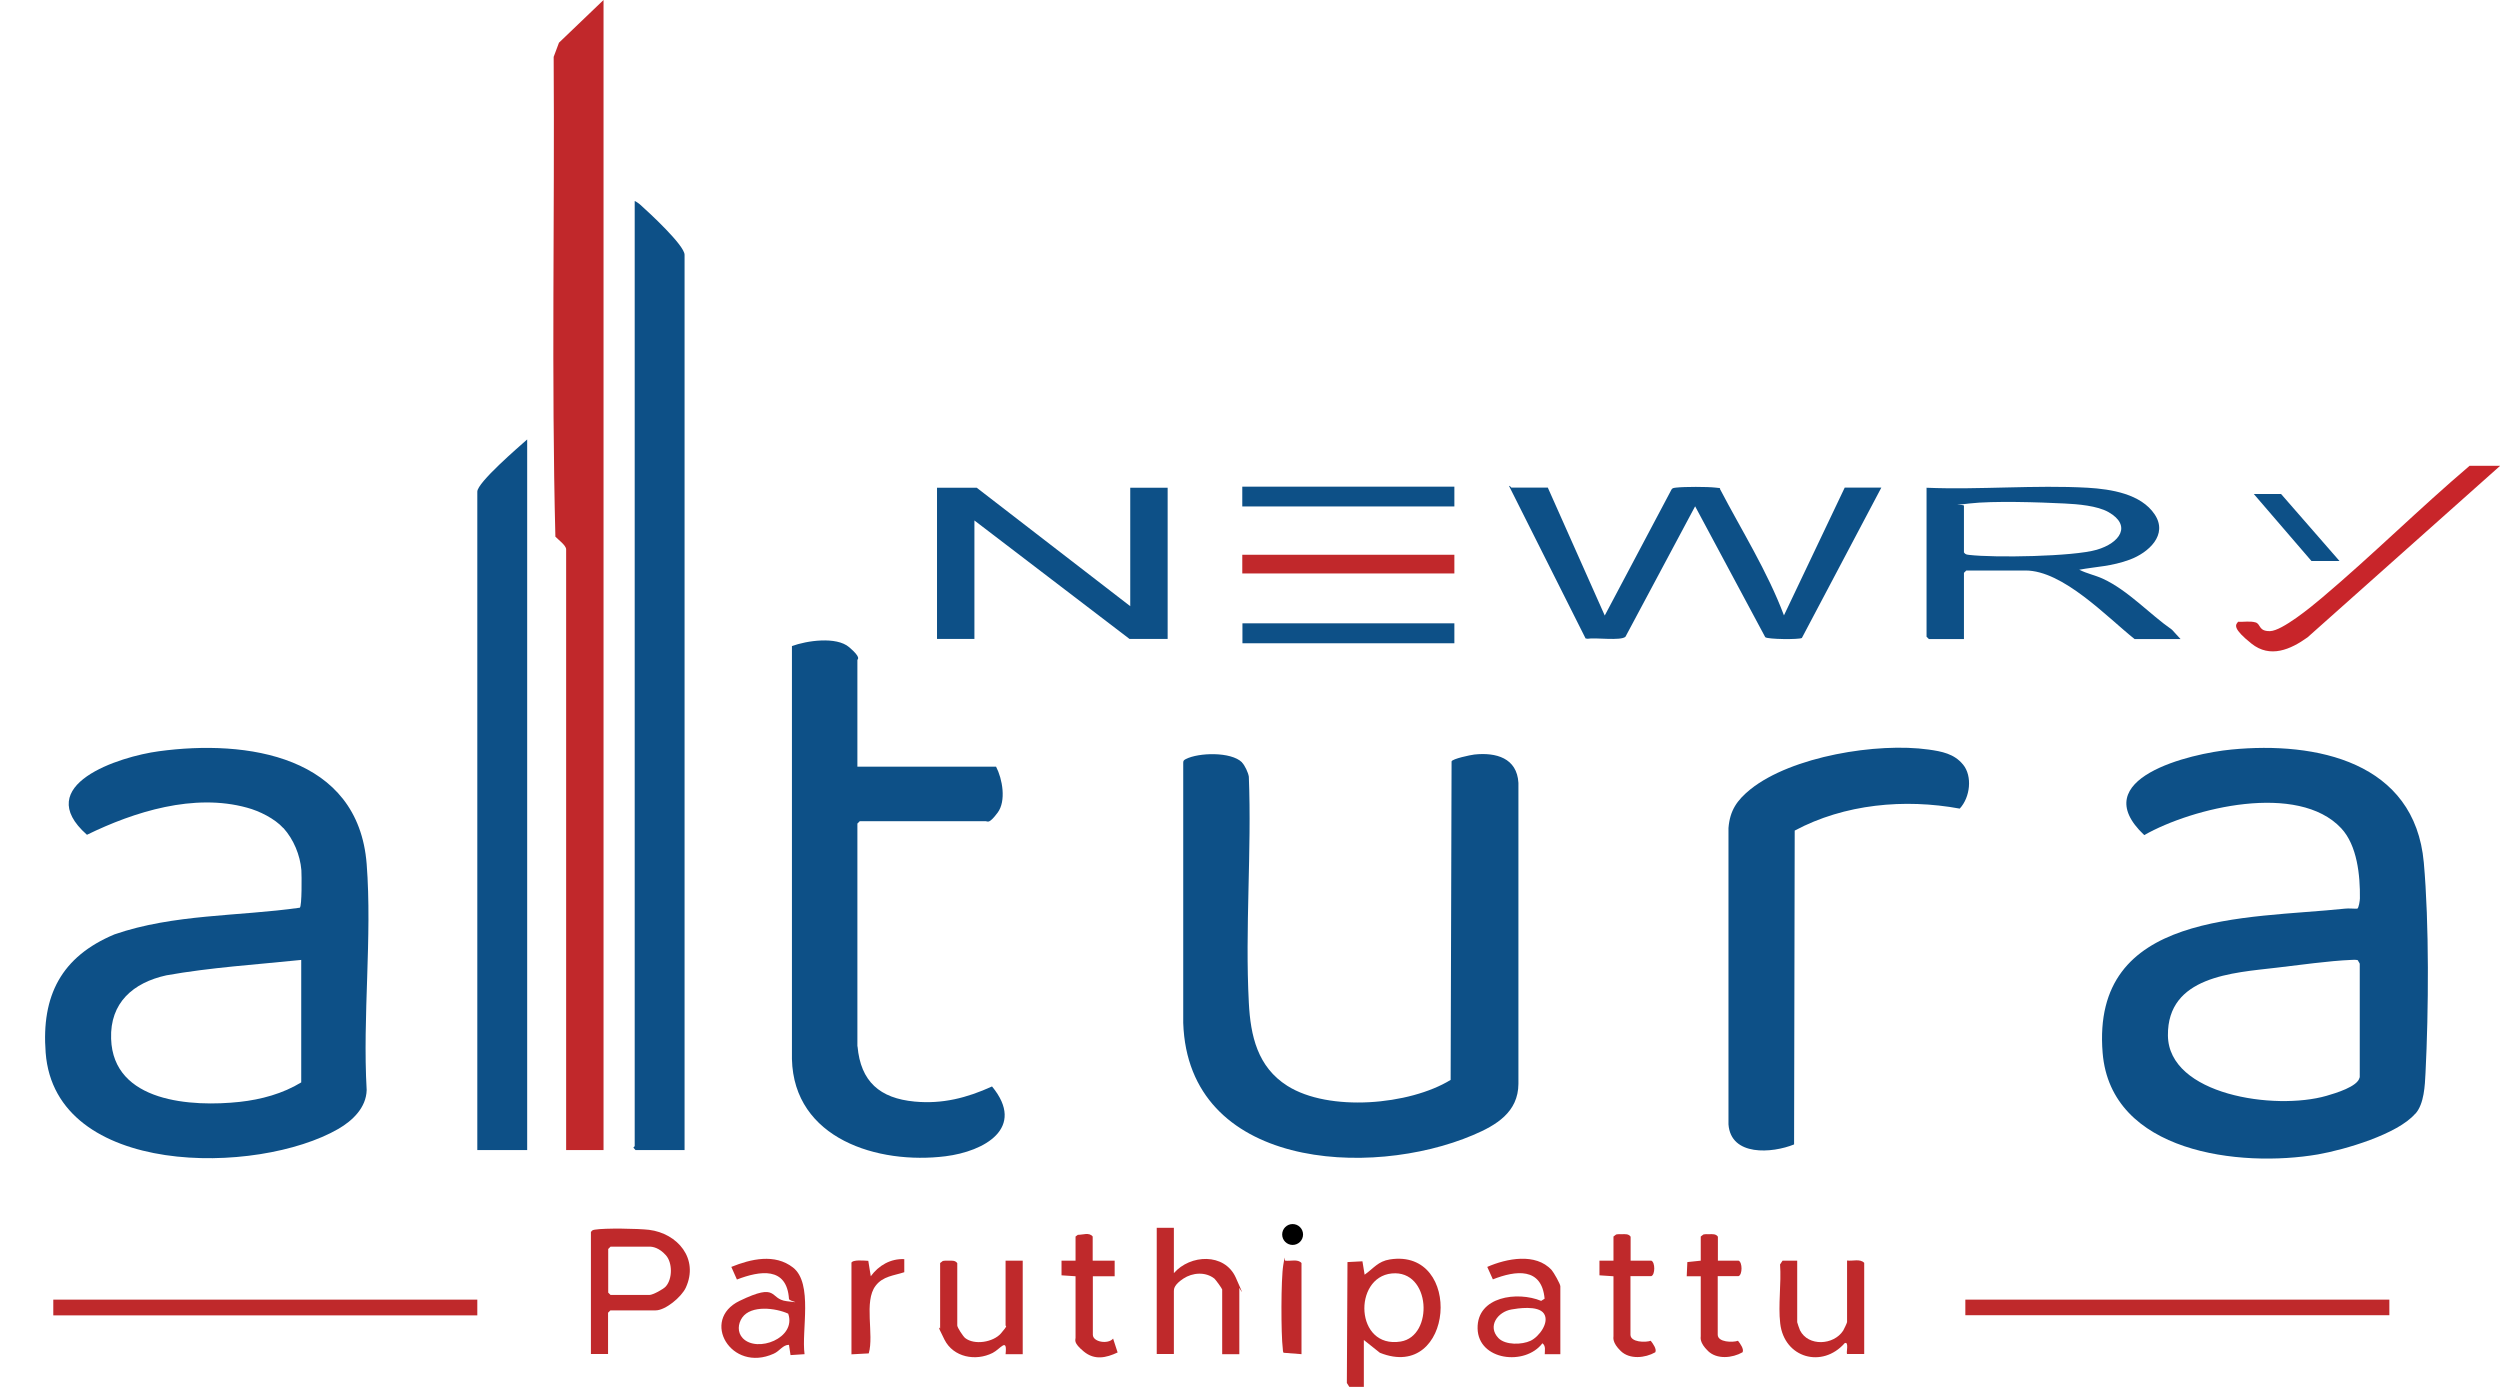 <?xml version="1.0" encoding="UTF-8"?>
<svg id="Layer_1" xmlns="http://www.w3.org/2000/svg" version="1.1" viewBox="0 0 1604.3 890">
  <!-- Generator: Adobe Illustrator 29.3.1, SVG Export Plug-In . SVG Version: 2.1.0 Build 151)  -->
  <defs>
    <style>
      .st0 {
        fill: #0d5087;
      }

      .st1 {
        fill: #bf292b;
      }

      .st2 {
        fill: #c8252a;
      }

      .st3 {
        fill: #c1282b;
      }
    </style>
  </defs>
  <path class="st0" d="M797,489.3c1.8,1.8,4,6.5,4.4,9.1,1.9,47.8-2.5,97.5,0,145.1,1.1,21.3,5.6,41.2,24.7,53.3,26.7,16.9,78.4,12.4,104.8-3.8l.6-204.4c.6-1.7,12.1-4.1,14.6-4.4,13.9-1.5,27.4,2.2,28.3,18.2v193.1c-.1,18.2-14.2,26.6-29.1,32.9-66.1,28.1-182.9,21.5-186-72v-167c0-1.4.6-1.7,1.7-2.3,8.2-4.2,29-4.8,36,2.1Z"/>
  <path class="st0" d="M550.3,671.5c2,22.6,14.3,33.3,36.6,35.4,17.9,1.7,33.7-2.4,49.7-9.7,22,26.7-5,41.7-29.9,44.8-43.2,5.4-97.3-11.1-98.5-62.4v-265c9.5-3.5,28.5-6.3,36.7.7s5.3,7.7,5.3,8.2v68.5h89c4.1,7.9,6.6,22,1,29.5s-6.3,5.5-7.5,5.5h-81l-1.5,1.5v143Z"/>
  <path class="st0" d="M181.8,531.4c-5.5-6.1-15.4-11-23.3-13.1-34-9.4-72.2,2.5-102.7,17.4-36.2-32,20.8-50.2,46.1-53.6,56.5-7.7,128,2.8,133.4,72.4,3.6,46.7-2.7,97.8,0,145-.3,11.3-9,19.6-18.1,24.9-51.9,30-181.9,31.2-187.9-48.9-2.8-36.5,10-61.6,44.2-75.9,38-13.1,79.4-11.5,118.9-17.1,1.4-1,1.2-20.9,1-24.1-.8-9.7-5-19.8-11.5-27ZM193.3,616c-28.9,3-58.1,4.8-86.6,9.9-21.2,4.7-36.2,17.5-35.4,40.7,1.3,41,52,43.8,82.5,40.5,13.8-1.5,27.7-5.3,39.5-12.5v-78.5Z"/>
  <path class="st3" d="M387.3,738h-24v-385.5c0-2.5-5.2-6.3-6.9-8.1-2.6-102.3-.4-205.3-1.1-307.9l3.4-9.1L387.3,0v738Z"/>
  <path class="st0" d="M407.3,129c.1-.2,3.2,1.9,3.6,2.4,5.5,4.9,28.4,26,28.4,32.1v574.5h-31.5l-1.3-1.5c0-.4.8-.8.8-1V129Z"/>
  <path class="st0" d="M338.3,738h-32v-422.5c0-5.9,26.5-28.6,32-33.5v456Z"/>
  <g>
    <path class="st0" d="M1549.9,714.7c-11.4,13.2-45.3,23.1-62.4,26.1-50,8.6-133-1-138.2-65.2-7.4-91,91.9-85.8,155.5-92.5,2.6-.3,5.3.1,7.9,0,1-.3,1.7-5.4,1.7-6.6.2-14.6-1.7-34-12-45-27.7-29.6-95.2-13.3-126.4,4.4-38.4-36.3,29.7-52.4,55.9-54.9,54.5-5.3,117.7,7.8,123.5,72.5,3.5,39.2,3.1,95.3,1.1,135-.4,8.2-.9,19.8-6.4,26.1ZM1514.3,691.5v-73c0-.4-1-1.6-1.2-2.3-1.4-.4-2.9-.3-4.3-.2-14.6.6-33.1,3.3-48,5-28,3.3-70,5.4-69.6,43.5s68.5,48.3,101.8,38.7c5.5-1.6,20.2-5.9,21.2-11.8Z"/>
    <path class="st0" d="M1259.7,490.6c6.2,7.5,4.6,21.1-2.1,28.3-35.4-6.5-73.9-3-105.9,14.1l-.4,201.4c-14,5.7-40.6,7.8-42.1-12.9v-190.1c.9-11.4,5.5-17.9,14.1-24.9,26.5-21.2,81.4-30.1,114.3-25.5,8.5,1.2,16.4,2.7,22,9.5Z"/>
  </g>
  <rect class="st1" x="1261.2" y="834" width="272.1" height="10"/>
  <rect class="st1" x="34.2" y="834" width="272.1" height="10.1"/>
  <path class="st0" d="M993.3,313l36.5,82,42.6-80.4c.7-1.6,1.9-1.5,3.3-1.7,5.3-.6,19.8-.6,25.1,0s2.2,0,3,1c14,26.8,30.3,52.6,41,81l39-82h23.5l-51,96.5c-1.8,1.1-22,.9-23.5-.5l-45-84-44.7,83.7c-2.9,2.8-19.5.4-24.3,1.3l-1.3-.2-49.1-97.8c.4-.5,1.3,1,1.5,1h23.5Z"/>
  <polygon class="st0" points="626.8 313 725.3 389 725.3 313 749.3 313 749.3 410 724.8 410 625.3 334 625.3 410 601.3 410 601.3 313 626.8 313"/>
  <path class="st0" d="M1236.3,313c34,1.4,69.6-1.9,103.5,0,14.9.9,34.1,3.9,42.9,17.1s-4.1,24.6-15.9,29-21.7,4.5-32.5,6.5c4.9,2.5,10.2,3.5,15.2,5.8,16.2,7.5,29.7,22.5,44.3,32.7l5.5,6h-29.5c-17.9-14.3-45.9-44-70-44h-38l-1.5,1.5v42.5h-22.5l-1.5-1.5v-95.5ZM1260.3,324.5v30c.9,1.4,2,1.4,3.4,1.6,16.2,1.9,66.7,1.1,81.8-3.3s22.5-15.6,7.7-24.1c-7.3-4.2-20-5.2-28.4-5.6-16.2-.8-45.7-1.8-61.1,0s-2.6.1-3.4,1.6Z"/>
  <path class="st2" d="M1604.3,299l-123.5,110c-10.9,7.8-24,13.6-36,4s-10.5-12-8.5-14c3.6.2,7.6-.6,11.1.4s1.8,5.8,9.4,5.6,26.2-15.4,33.5-21.6c32.2-27.2,62.4-57.2,94.5-84.5h19.5Z"/>
  <rect class="st0" x="797.2" y="312.3" width="136.1" height="12.7"/>
  <rect class="st0" x="797.3" y="400" width="136" height="12.8"/>
  <rect class="st3" x="797.2" y="356" width="136.1" height="12"/>
  <polygon class="st0" points="1501.3 360 1483.3 360 1446.3 317 1463.8 317 1501.3 360"/>
  <path class="st1" d="M875.3,890h-9.4c0-.1-1.6-2.5-1.6-2.5l.4-77.6,9.6-.5,1.4,8.6c5.8-4.1,8.6-8.6,16.2-9.8,47.4-7.4,41.2,79-6.4,59.9l-10.3-8.2v30ZM893.1,817.2c-24.9,2.5-23.6,48.4,5.7,43.7,21.4-3.4,19.5-46.2-5.7-43.7Z"/>
  <path class="st1" d="M379.3,790.5c.7-1.1,1.3-1.2,2.4-1.4,6.4-1.1,27.9-.7,34.8.1,18.4,2.3,32.1,18.6,23.6,37.1-2.7,5.9-13,14.6-19.4,14.6h-29l-1.5,1.5v26.5h-11v-78.5ZM391.8,800l-1.5,1.5v28l1.5,1.5h25c2.1,0,9-3.7,10.5-5.5,4.3-4.9,4.3-15.2,0-20s-8.4-5.5-10.5-5.5h-25Z"/>
  <path class="st1" d="M753.3,788v29c10.5-12.1,32.5-13.1,39.7,2.8s2.3,6.4,2.3,6.7v42.5h-11v-41.5c0-.5-4.1-6.2-5-7-5.7-4.5-14-3.9-19.9,0s-6.1,6.6-6.1,7.9v40.5h-11v-81h11Z"/>
  <path class="st1" d="M1001.3,869h-10c0-2.4.8-5.3-1.5-7-11.1,14.7-41.2,11.1-41.6-9.5-.4-20.6,25.6-24,40.8-17.7l2.2-1.4c-1.8-20.3-18.5-18.2-33.2-12.4l-3.6-8c12.3-5.4,31.1-9.2,41.3,2,1.3,1.4,5.6,9,5.6,10.4v43.5ZM961.6,858.7c4.5,4.6,15.1,4.3,20.6,1.7s12.3-11.8,8.6-17.4-17.4-3.3-20.8-2.7c-8.9,1.5-15.7,10.8-8.4,18.4Z"/>
  <path class="st1" d="M508.9,813.4c13,10.2,5.3,40.6,7.4,55.6l-9,.6-1-6.6c-4,0-5.9,4-9.8,5.7-27.4,12.4-47.2-21.7-21.9-33.9s18.7-1.2,30.2.2,1.6.2,1.5-1.5c-1.4-20.8-18.6-18.1-33.4-12.4l-3.6-8.1c12.6-5.1,27.9-8.7,39.6.4ZM476.6,858.7c9.2,9.7,34.7,0,29.2-15.7-8.1-3.7-23.8-5.6-29.5,2.5-2.8,4-3.2,9.5.3,13.2Z"/>
  <path class="st1" d="M1153.3,809v39.5c0,.3,1.5,4.6,1.8,5.2,5.3,10.5,21.6,9.6,27.7.2.5-.8,2.5-5,2.5-5.5v-39.5c3.6.5,8.4-1.3,11,1.5v58.5h-11c-.7-.7,1.4-8.2-1.5-7-14.4,16.4-38.8,9.6-41.4-12.6-1.4-11.9.8-25.8-.1-37.9l1.6-2.4h9.4Z"/>
  <path class="st1" d="M645.3,809h11v60h-11c1.2-11.1-3.2-3.4-8.3-.8-10.9,5.5-25.2,2.8-30.9-8.5s-2.8-6.8-2.8-7.2v-42l1.7-1.3c1.3-.3,2.6-.2,3.8-.2,2,0,4.2-.3,5.5,1.6v40c0,1.3,3.7,6.9,5,8,6,4.8,18.1,2.7,23-2.9s3-4.7,3-5v-41.5Z"/>
  <path class="st1" d="M1046.3,809h13.4c2.5,1,2.5,9,0,9.9h-13.4v37.6c0,4.9,9.6,5.1,13,3.9,1.3,1.6,4.1,5.5,2.9,7.4-6.5,3.7-16.4,4.7-22.1-.8s-4.7-8.8-4.7-9.5v-38.5l-9-.6v-9.4s9,0,9,0v-15.5l1.7-1.3c1.3-.3,2.6-.2,3.8-.2,2,0,4.2-.3,5.5,1.6v15.5Z"/>
  <path class="st1" d="M1102.3,809h13.4c2.5,1,2.5,9,0,9.9h-13.4v37.6c0,4.9,9.6,5.1,13,3.9,1.3,1.6,4.1,5.5,2.9,7.4-6.5,3.7-16.4,4.7-22.1-.8s-4.7-8.8-4.7-9.5v-38.5h-9s.4-9.1.4-9.1l8.6-.9v-15.5l1.7-1.3c1.3-.3,2.6-.2,3.8-.2,2,0,4.2-.3,5.5,1.6v15.5Z"/>
  <path class="st1" d="M701.3,809h14v10h-14v37.5c0,4.8,9.9,6.3,13,2.5l2.9,8.9c-7.4,3.5-14.8,5.1-21.7-.6s-5.3-7.3-5.3-8.8v-39.5l-9-.6v-9.4s9,0,9,0v-15.5l1.5-1.1c3.1.1,7.2-1.8,9.5,1.1v15.5Z"/>
  <path class="st1" d="M546.3,810.5c.7-2.4,8.5-1.5,10.9-1.4l1.6,9.9c5-6.9,12.7-11.4,21.5-11v8.4c-6.6,2.2-13.7,2.5-18.4,8.7-7.7,10-.9,31.3-4.4,43.4l-11.1.6v-58.5Z"/>
  <path class="st1" d="M835.3,869l-11.6-.9c-.5-.7-.4-1.7-.5-2.5-1.2-9.3-1.2-45,.3-53.8s.4-2.5,1.4-2.8c3.4.4,7.9-1.2,10.3,1.5v58.5Z"/>
  <circle cx="829.5" cy="792.2" r="6.7"/>
</svg>